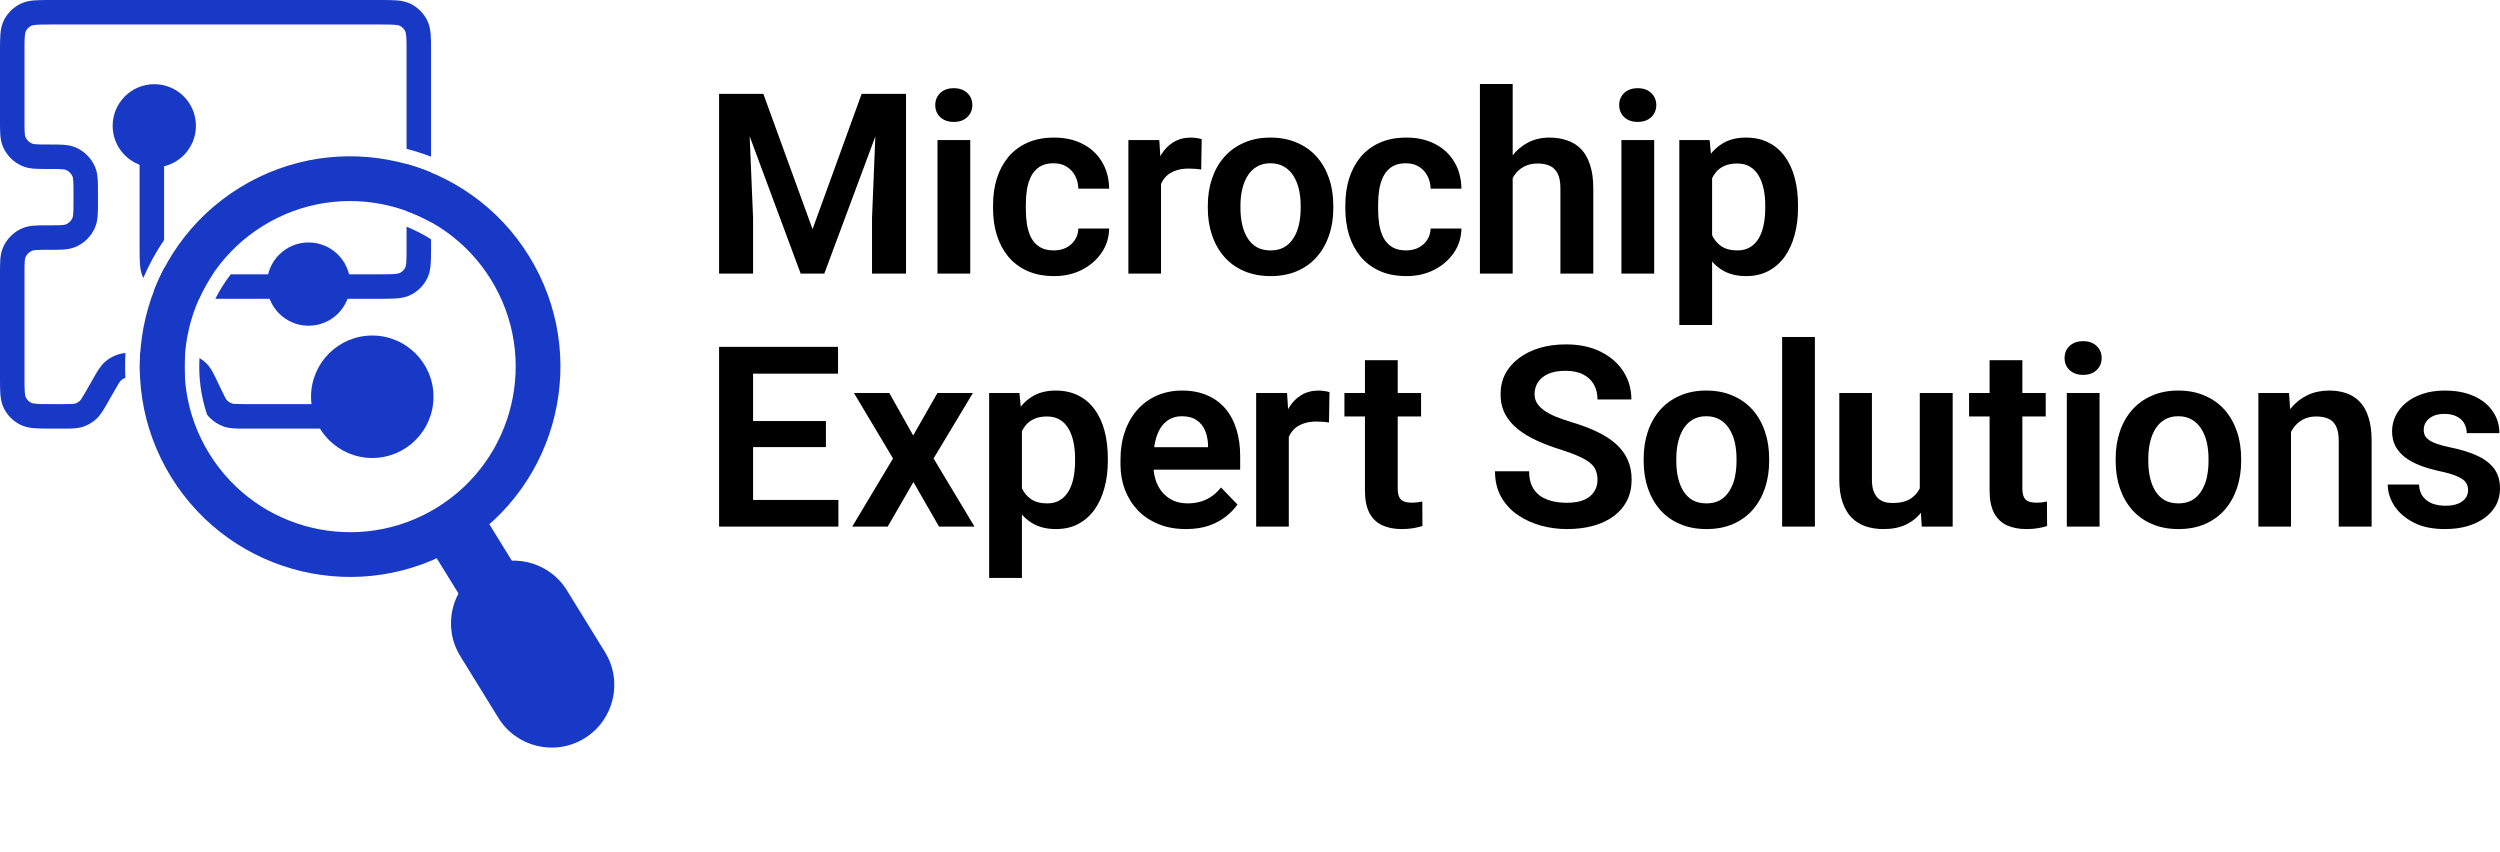 <?xml version="1.0" encoding="UTF-8"?> <svg xmlns="http://www.w3.org/2000/svg" width="1920" height="654" viewBox="0 0 1920 654" fill="none"><path d="M563.652 72.101H586.25L624.041 176.014L661.736 72.101H684.43L633.061 210.146H614.926L563.652 72.101ZM552.258 72.101H574.382L578.37 167.576V210.146H552.258V72.101ZM673.605 72.101H695.824V210.146H669.712V167.576L673.605 72.101Z" fill="black"></path><path d="M745.153 107.56V210.146H719.991V107.56H745.153ZM718.282 80.729C718.282 77 719.548 73.902 722.08 71.437C724.675 68.972 728.157 67.74 732.524 67.74C736.892 67.74 740.342 68.972 742.874 71.437C745.469 73.902 746.767 77 746.767 80.729C746.767 84.395 745.469 87.46 742.874 89.925C740.342 92.391 736.892 93.623 732.524 93.623C728.157 93.623 724.675 92.391 722.08 89.925C719.548 87.46 718.282 84.395 718.282 80.729Z" fill="black"></path><path d="M809.294 192.321C812.839 192.321 816.004 191.626 818.789 190.235C821.574 188.845 823.79 186.885 825.436 184.357C827.145 181.829 828.063 178.89 828.189 175.54H851.832C851.705 182.493 849.743 188.718 845.945 194.218C842.147 199.717 837.083 204.078 830.753 207.301C824.486 210.462 817.46 212.042 809.674 212.042C801.761 212.042 794.861 210.715 788.974 208.06C783.088 205.405 778.182 201.708 774.257 196.967C770.396 192.226 767.484 186.727 765.522 180.47C763.623 174.212 762.673 167.512 762.673 160.37V157.336C762.673 150.194 763.623 143.494 765.522 137.236C767.484 130.979 770.396 125.48 774.257 120.739C778.182 115.998 783.088 112.301 788.974 109.646C794.861 106.991 801.73 105.664 809.579 105.664C817.871 105.664 825.151 107.276 831.418 110.499C837.748 113.723 842.685 118.274 846.23 124.152C849.838 130.03 851.705 136.952 851.832 144.916H828.189C828.063 141.25 827.24 137.963 825.72 135.055C824.201 132.148 822.049 129.809 819.264 128.039C816.479 126.27 813.092 125.385 809.104 125.385C804.863 125.385 801.318 126.27 798.47 128.039C795.684 129.809 793.5 132.243 791.918 135.34C790.399 138.374 789.323 141.787 788.69 145.579C788.12 149.309 787.835 153.228 787.835 157.336V160.37C787.835 164.542 788.12 168.524 788.69 172.316C789.323 176.109 790.399 179.522 791.918 182.556C793.5 185.527 795.684 187.897 798.47 189.667C801.318 191.436 804.926 192.321 809.294 192.321Z" fill="black"></path><path d="M891.666 128.514V210.146H866.599V107.56H890.336L891.666 128.514ZM922.905 106.897L922.525 130.22C921.132 129.967 919.55 129.778 917.777 129.651C916.068 129.525 914.454 129.462 912.935 129.462C909.073 129.462 905.687 129.999 902.775 131.073C899.863 132.085 897.426 133.57 895.464 135.53C893.565 137.489 892.109 139.891 891.096 142.735C890.083 145.516 889.514 148.677 889.387 152.216L883.975 151.553C883.975 145.042 884.639 139.006 885.969 133.444C887.298 127.881 889.229 123.014 891.761 118.843C894.293 114.671 897.458 111.448 901.256 109.172C905.117 106.833 909.548 105.664 914.549 105.664C915.942 105.664 917.429 105.79 919.012 106.043C920.657 106.233 921.955 106.517 922.905 106.897Z" fill="black"></path><path d="M927.607 159.896V157.905C927.607 150.383 928.683 143.462 930.835 137.141C932.987 130.757 936.121 125.227 940.235 120.549C944.35 115.872 949.382 112.238 955.332 109.646C961.283 106.991 968.056 105.664 975.652 105.664C983.374 105.664 990.211 106.991 996.161 109.646C1002.17 112.238 1007.24 115.872 1011.35 120.549C1015.47 125.227 1018.6 130.757 1020.75 137.141C1022.91 143.462 1023.98 150.383 1023.98 157.905V159.896C1023.98 167.354 1022.91 174.276 1020.75 180.66C1018.6 186.98 1015.47 192.511 1011.35 197.251C1007.24 201.929 1002.21 205.563 996.256 208.155C990.306 210.746 983.501 212.042 975.842 212.042C968.246 212.042 961.441 210.746 955.427 208.155C949.414 205.563 944.35 201.929 940.235 197.251C936.121 192.511 932.987 186.98 930.835 180.66C928.683 174.276 927.607 167.354 927.607 159.896ZM952.674 157.905V159.896C952.674 164.384 953.117 168.587 954.003 172.506C954.889 176.425 956.25 179.869 958.086 182.84C959.922 185.811 962.295 188.15 965.207 189.856C968.182 191.5 971.727 192.321 975.842 192.321C979.893 192.321 983.374 191.5 986.286 189.856C989.198 188.15 991.572 185.811 993.408 182.84C995.307 179.869 996.699 176.425 997.585 172.506C998.472 168.587 998.915 164.384 998.915 159.896V157.905C998.915 153.48 998.472 149.34 997.585 145.485C996.699 141.566 995.307 138.121 993.408 135.15C991.572 132.116 989.166 129.746 986.191 128.039C983.279 126.27 979.766 125.385 975.652 125.385C971.6 125.385 968.119 126.27 965.207 128.039C962.295 129.746 959.922 132.116 958.086 135.15C956.25 138.121 954.889 141.566 954.003 145.485C953.117 149.34 952.674 153.48 952.674 157.905Z" fill="black"></path><path d="M1079.85 192.321C1083.39 192.321 1086.56 191.626 1089.34 190.235C1092.13 188.845 1094.34 186.885 1095.99 184.357C1097.7 181.829 1098.61 178.89 1098.74 175.54H1122.38C1122.26 182.493 1120.29 188.718 1116.5 194.218C1112.7 199.717 1107.63 204.078 1101.3 207.301C1095.04 210.462 1088.01 212.042 1080.23 212.042C1072.31 212.042 1065.41 210.715 1059.53 208.06C1053.64 205.405 1048.73 201.708 1044.81 196.967C1040.95 192.226 1038.04 186.727 1036.07 180.47C1034.17 174.212 1033.22 167.512 1033.22 160.37V157.336C1033.22 150.194 1034.17 143.494 1036.07 137.236C1038.04 130.979 1040.95 125.48 1044.81 120.739C1048.73 115.998 1053.64 112.301 1059.53 109.646C1065.41 106.991 1072.28 105.664 1080.13 105.664C1088.42 105.664 1095.7 107.276 1101.97 110.499C1108.3 113.723 1113.24 118.274 1116.78 124.152C1120.39 130.03 1122.26 136.952 1122.38 144.916H1098.74C1098.61 141.25 1097.79 137.963 1096.27 135.055C1094.75 132.148 1092.6 129.809 1089.82 128.039C1087.03 126.27 1083.64 125.385 1079.66 125.385C1075.41 125.385 1071.87 126.27 1069.02 128.039C1066.24 129.809 1064.05 132.243 1062.47 135.34C1060.95 138.374 1059.87 141.787 1059.24 145.579C1058.67 149.309 1058.39 153.228 1058.39 157.336V160.37C1058.39 164.542 1058.67 168.524 1059.24 172.316C1059.87 176.109 1060.95 179.522 1062.47 182.556C1064.05 185.527 1066.24 187.897 1069.02 189.667C1071.87 191.436 1075.48 192.321 1079.85 192.321Z" fill="black"></path><path d="M1161.74 64.516V210.146H1136.58V64.516H1161.74ZM1157.75 155.155H1150.35C1150.35 148.013 1151.3 141.439 1153.2 135.435C1155.1 129.43 1157.79 124.215 1161.27 119.791C1164.75 115.303 1168.9 111.827 1173.71 109.362C1178.58 106.897 1183.96 105.664 1189.85 105.664C1194.91 105.664 1199.5 106.391 1203.62 107.845C1207.79 109.235 1211.37 111.479 1214.35 114.576C1217.32 117.673 1219.6 121.719 1221.18 126.712C1222.83 131.642 1223.65 137.647 1223.65 144.726V210.146H1198.39V144.537C1198.39 139.796 1197.7 136.067 1196.3 133.349C1194.91 130.568 1192.92 128.577 1190.32 127.376C1187.79 126.175 1184.66 125.574 1180.92 125.574C1176.87 125.574 1173.39 126.364 1170.48 127.945C1167.57 129.462 1165.16 131.579 1163.26 134.297C1161.43 137.015 1160.03 140.144 1159.08 143.683C1158.2 147.223 1157.75 151.047 1157.75 155.155Z" fill="black"></path><path d="M1270.42 107.56V210.146H1245.25V107.56H1270.42ZM1243.54 80.729C1243.54 77 1244.81 73.902 1247.34 71.437C1249.94 68.972 1253.42 67.74 1257.79 67.74C1262.15 67.74 1265.6 68.972 1268.14 71.437C1270.73 73.902 1272.03 77 1272.03 80.729C1272.03 84.395 1270.73 87.46 1268.14 89.925C1265.6 92.391 1262.15 93.623 1257.79 93.623C1253.42 93.623 1249.94 92.391 1247.34 89.925C1244.81 87.46 1243.54 84.395 1243.54 80.729Z" fill="black"></path><path d="M1314.89 127.281V249.587H1289.72V107.56H1312.99L1314.89 127.281ZM1380.88 157.81V159.801C1380.88 167.26 1379.99 174.181 1378.22 180.565C1376.51 186.885 1373.98 192.416 1370.62 197.157C1367.27 201.834 1363.09 205.5 1358.09 208.155C1353.15 210.746 1347.45 212.042 1341 212.042C1334.67 212.042 1329.16 210.841 1324.48 208.439C1319.79 205.974 1315.83 202.498 1312.61 198.01C1309.38 193.522 1306.78 188.308 1304.82 182.366C1302.92 176.361 1301.5 169.819 1300.55 162.74V156.388C1301.5 148.866 1302.92 142.04 1304.82 135.909C1306.78 129.714 1309.38 124.373 1312.61 119.886C1315.83 115.335 1319.76 111.827 1324.38 109.362C1329.06 106.897 1334.54 105.664 1340.81 105.664C1347.33 105.664 1353.06 106.897 1357.99 109.362C1362.99 111.827 1367.2 115.366 1370.62 119.981C1374.04 124.595 1376.6 130.094 1378.31 136.478C1380.02 142.862 1380.88 149.972 1380.88 157.81ZM1355.71 159.801V157.81C1355.71 153.259 1355.3 149.056 1354.48 145.2C1353.66 141.281 1352.39 137.868 1350.68 134.961C1348.97 131.99 1346.76 129.683 1344.03 128.039C1341.31 126.396 1338.02 125.574 1334.16 125.574C1330.3 125.574 1326.98 126.206 1324.19 127.471C1321.4 128.735 1319.13 130.536 1317.35 132.875C1315.58 135.213 1314.19 137.995 1313.18 141.218C1312.23 144.379 1311.59 147.887 1311.28 151.742V167.481C1311.85 172.158 1312.95 176.361 1314.6 180.091C1316.25 183.82 1318.65 186.791 1321.82 189.003C1325.04 191.215 1329.22 192.321 1334.35 192.321C1338.21 192.321 1341.5 191.468 1344.22 189.761C1346.95 188.055 1349.16 185.716 1350.87 182.745C1352.58 179.711 1353.81 176.235 1354.57 172.316C1355.33 168.397 1355.71 164.226 1355.71 159.801Z" fill="black"></path><path d="M643.886 383.95V404.43H570.394V383.95H643.886ZM578.37 266.385V404.43H552.258V266.385H578.37ZM634.296 323.366V343.371H570.394V323.366H634.296ZM643.601 266.385V286.959H570.394V266.385H643.601Z" fill="black"></path><path d="M682.994 301.844L701.319 334.459L719.93 301.844H747.181L716.986 352.094L748.415 404.43H721.164L701.509 370.203L681.759 404.43H654.509L685.842 352.094L655.838 301.844H682.994Z" fill="black"></path><path d="M784.831 321.565V443.871H759.669V301.844H782.932L784.831 321.565ZM850.821 352.094V354.085C850.821 361.543 849.935 368.465 848.163 374.849C846.454 381.169 843.922 386.7 840.567 391.44C837.212 396.118 833.034 399.784 828.033 402.439C823.096 405.03 817.399 406.326 810.942 406.326C804.612 406.326 799.105 405.125 794.421 402.723C789.736 400.258 785.78 396.781 782.552 392.294C779.323 387.806 776.728 382.591 774.766 376.65C772.867 370.645 771.443 364.103 770.493 357.024V350.672C771.443 343.15 772.867 336.324 774.766 330.193C776.728 323.998 779.323 318.657 782.552 314.17C785.78 309.619 789.705 306.111 794.326 303.646C799.01 301.18 804.485 299.948 810.752 299.948C817.272 299.948 823.001 301.18 827.938 303.646C832.939 306.111 837.149 309.65 840.567 314.264C843.985 318.878 846.549 324.378 848.258 330.761C849.967 337.145 850.821 344.256 850.821 352.094ZM825.659 354.085V352.094C825.659 347.543 825.248 343.34 824.425 339.484C823.602 335.565 822.336 332.152 820.627 329.244C818.918 326.274 816.702 323.967 813.981 322.323C811.259 320.68 807.967 319.858 804.106 319.858C800.244 319.858 796.921 320.49 794.136 321.754C791.351 323.019 789.072 324.82 787.299 327.159C785.527 329.497 784.134 332.278 783.121 335.502C782.172 338.662 781.539 342.17 781.222 346.026V361.765C781.792 366.442 782.9 370.645 784.546 374.375C786.192 378.104 788.597 381.074 791.762 383.287C794.99 385.499 799.168 386.605 804.296 386.605C808.157 386.605 811.449 385.752 814.17 384.045C816.892 382.339 819.108 380 820.817 377.029C822.526 373.995 823.76 370.519 824.52 366.6C825.28 362.681 825.659 358.509 825.659 354.085Z" fill="black"></path><path d="M910.768 406.326C902.982 406.326 895.987 405.062 889.784 402.533C883.58 400.005 878.295 396.497 873.927 392.009C869.622 387.458 866.299 382.181 863.957 376.176C861.678 370.108 860.539 363.598 860.539 356.645V352.852C860.539 344.951 861.678 337.777 863.957 331.33C866.236 324.82 869.464 319.226 873.642 314.549C877.82 309.871 882.821 306.269 888.644 303.74C894.468 301.212 900.893 299.948 907.919 299.948C915.199 299.948 921.624 301.18 927.194 303.646C932.765 306.047 937.417 309.461 941.152 313.885C944.887 318.31 947.704 323.619 949.603 329.813C951.502 335.944 952.451 342.739 952.451 350.198V360.722H871.933V343.466H927.764V341.57C927.637 337.588 926.878 333.953 925.485 330.667C924.093 327.317 921.94 324.662 919.029 322.703C916.117 320.68 912.35 319.669 907.729 319.669C903.995 319.669 900.735 320.49 897.95 322.134C895.228 323.714 892.949 325.989 891.113 328.96C889.341 331.868 888.011 335.344 887.125 339.389C886.239 343.435 885.796 347.922 885.796 352.852V356.645C885.796 360.943 886.365 364.925 887.505 368.591C888.708 372.257 890.448 375.449 892.727 378.167C895.069 380.822 897.855 382.907 901.083 384.424C904.375 385.878 908.109 386.605 912.287 386.605C917.541 386.605 922.289 385.594 926.53 383.571C930.834 381.485 934.569 378.42 937.734 374.375L950.362 387.458C948.21 390.619 945.298 393.653 941.627 396.56C938.019 399.468 933.651 401.838 928.524 403.671C923.396 405.441 917.478 406.326 910.768 406.326Z" fill="black"></path><path d="M989.799 322.797V404.43H964.732V301.844H988.47L989.799 322.797ZM1021.04 301.18L1020.66 324.504C1019.27 324.251 1017.68 324.061 1015.91 323.935C1014.2 323.809 1012.59 323.745 1011.07 323.745C1007.21 323.745 1003.82 324.283 1000.91 325.357C997.997 326.369 995.56 327.854 993.598 329.813C991.698 331.773 990.243 334.175 989.23 337.019C988.217 339.8 987.647 342.96 987.521 346.5L982.108 345.836C982.108 339.326 982.773 333.29 984.102 327.727C985.432 322.165 987.362 317.298 989.894 313.127C992.426 308.955 995.591 305.731 999.39 303.456C1003.25 301.117 1007.68 299.948 1012.68 299.948C1014.08 299.948 1015.56 300.074 1017.15 300.327C1018.79 300.517 1020.09 300.801 1021.04 301.18Z" fill="black"></path><path d="M1091.39 301.844V319.858H1032.52V301.844H1091.39ZM1048.28 276.624H1073.44V374.849C1073.44 377.883 1073.85 380.221 1074.67 381.865C1075.5 383.508 1076.73 384.614 1078.38 385.183C1080.02 385.752 1081.99 386.036 1084.26 386.036C1085.91 386.036 1087.43 385.941 1088.82 385.752C1090.21 385.562 1091.39 385.373 1092.33 385.183L1092.43 403.955C1090.34 404.651 1087.97 405.22 1085.31 405.662C1082.71 406.105 1079.77 406.326 1076.48 406.326C1070.84 406.326 1065.91 405.378 1061.67 403.481C1057.42 401.522 1054.13 398.393 1051.79 394.095C1049.45 389.734 1048.28 383.982 1048.28 376.84V276.624Z" fill="black"></path><path d="M1226.88 368.591C1226.88 365.936 1226.47 363.566 1225.65 361.48C1224.89 359.331 1223.47 357.403 1221.38 355.697C1219.35 353.927 1216.47 352.22 1212.74 350.577C1209.06 348.87 1204.32 347.101 1198.49 345.268C1192.04 343.245 1186.02 340.969 1180.45 338.441C1174.88 335.913 1169.98 332.974 1165.74 329.624C1161.56 326.274 1158.3 322.418 1155.96 318.057C1153.61 313.632 1152.44 308.512 1152.44 302.697C1152.44 297.009 1153.65 291.826 1156.05 287.148C1158.52 282.471 1162 278.457 1166.5 275.107C1170.99 271.694 1176.28 269.071 1182.35 267.238C1188.49 265.405 1195.27 264.489 1202.67 264.489C1212.93 264.489 1221.79 266.353 1229.26 270.082C1236.79 273.812 1242.61 278.868 1246.73 285.252C1250.84 291.636 1252.9 298.81 1252.9 306.774H1226.88C1226.88 302.476 1225.97 298.684 1224.13 295.397C1222.36 292.11 1219.64 289.519 1215.96 287.622C1212.36 285.726 1207.8 284.778 1202.29 284.778C1196.97 284.778 1192.54 285.568 1189 287.148C1185.52 288.729 1182.89 290.878 1181.12 293.596C1179.41 296.313 1178.55 299.347 1178.55 302.697C1178.55 305.226 1179.16 307.501 1180.36 309.524C1181.56 311.483 1183.36 313.348 1185.77 315.118C1188.18 316.824 1191.15 318.436 1194.7 319.953C1198.3 321.407 1202.48 322.861 1207.23 324.314C1214.83 326.59 1221.47 329.118 1227.17 331.899C1232.93 334.68 1237.71 337.841 1241.51 341.38C1245.37 344.92 1248.25 348.902 1250.15 353.326C1252.11 357.751 1253.09 362.776 1253.09 368.401C1253.09 374.343 1251.92 379.652 1249.58 384.33C1247.24 389.007 1243.88 392.989 1239.51 396.276C1235.14 399.563 1229.89 402.059 1223.75 403.766C1217.67 405.473 1210.87 406.326 1203.34 406.326C1196.63 406.326 1189.98 405.441 1183.4 403.671C1176.88 401.838 1170.96 399.12 1165.64 395.517C1160.32 391.851 1156.08 387.237 1152.92 381.675C1149.75 376.049 1148.17 369.476 1148.17 361.954H1174.38C1174.38 366.316 1175.07 370.045 1176.47 373.142C1177.92 376.176 1179.95 378.673 1182.54 380.632C1185.2 382.528 1188.3 383.919 1191.85 384.804C1195.39 385.689 1199.22 386.131 1203.34 386.131C1208.65 386.131 1213.02 385.404 1216.44 383.95C1219.92 382.433 1222.52 380.348 1224.23 377.693C1226 375.038 1226.88 372.004 1226.88 368.591Z" fill="black"></path><path d="M1262.33 354.18V352.189C1262.33 344.667 1263.41 337.746 1265.56 331.425C1267.71 325.041 1270.85 319.511 1274.96 314.833C1279.08 310.156 1284.11 306.521 1290.06 303.93C1296.01 301.275 1302.78 299.948 1310.38 299.948C1318.1 299.948 1324.94 301.275 1330.89 303.93C1336.9 306.521 1341.97 310.156 1346.08 314.833C1350.19 319.511 1353.33 325.041 1355.48 331.425C1357.63 337.746 1358.71 344.667 1358.71 352.189V354.18C1358.71 361.638 1357.63 368.559 1355.48 374.943C1353.33 381.264 1350.19 386.795 1346.08 391.535C1341.97 396.213 1336.93 399.847 1330.98 402.439C1325.03 405.03 1318.23 406.326 1310.57 406.326C1302.97 406.326 1296.17 405.03 1290.15 402.439C1284.14 399.847 1279.08 396.213 1274.96 391.535C1270.85 386.795 1267.71 381.264 1265.56 374.943C1263.41 368.559 1262.33 361.638 1262.33 354.18ZM1287.4 352.189V354.18C1287.4 358.668 1287.84 362.871 1288.73 366.79C1289.62 370.708 1290.98 374.153 1292.81 377.124C1294.65 380.095 1297.02 382.433 1299.93 384.14C1302.91 385.783 1306.45 386.605 1310.57 386.605C1314.62 386.605 1318.1 385.783 1321.01 384.14C1323.92 382.433 1326.3 380.095 1328.13 377.124C1330.03 374.153 1331.43 370.708 1332.31 366.79C1333.2 362.871 1333.64 358.668 1333.64 354.18V352.189C1333.64 347.764 1333.2 343.624 1332.31 339.768C1331.43 335.85 1330.03 332.405 1328.13 329.434C1326.3 326.4 1323.89 324.03 1320.92 322.323C1318.01 320.553 1314.49 319.669 1310.38 319.669C1306.33 319.669 1302.85 320.553 1299.93 322.323C1297.02 324.03 1294.65 326.4 1292.81 329.434C1290.98 332.405 1289.62 335.85 1288.73 339.768C1287.84 343.624 1287.4 347.764 1287.4 352.189Z" fill="black"></path><path d="M1393.84 258.8V404.43H1368.68V258.8H1393.84Z" fill="black"></path><path d="M1474.39 380.063V301.844H1499.65V404.43H1475.91L1474.39 380.063ZM1477.62 358.826L1485.4 358.636C1485.4 365.525 1484.64 371.878 1483.12 377.693C1481.61 383.508 1479.23 388.565 1476 392.863C1472.84 397.098 1468.82 400.416 1463.94 402.818C1459.07 405.156 1453.31 406.326 1446.66 406.326C1441.6 406.326 1436.98 405.631 1432.8 404.24C1428.62 402.786 1425.01 400.542 1421.98 397.508C1419 394.411 1416.69 390.461 1415.05 385.657C1413.4 380.79 1412.58 374.943 1412.58 368.117V301.844H1437.64V368.307C1437.64 371.72 1438.02 374.564 1438.78 376.84C1439.61 379.115 1440.71 380.98 1442.11 382.433C1443.56 383.824 1445.24 384.835 1447.14 385.467C1449.1 386.036 1451.19 386.321 1453.41 386.321C1459.48 386.321 1464.26 385.12 1467.74 382.718C1471.29 380.253 1473.82 376.966 1475.34 372.858C1476.86 368.686 1477.62 364.009 1477.62 358.826Z" fill="black"></path><path d="M1571.12 301.844V319.858H1512.25V301.844H1571.12ZM1528.01 276.624H1553.17V374.849C1553.17 377.883 1553.58 380.221 1554.4 381.865C1555.23 383.508 1556.46 384.614 1558.11 385.183C1559.75 385.752 1561.72 386.036 1563.99 386.036C1565.64 386.036 1567.16 385.941 1568.55 385.752C1569.94 385.562 1571.12 385.373 1572.07 385.183L1572.16 403.955C1570.07 404.651 1567.7 405.22 1565.04 405.662C1562.44 406.105 1559.5 406.326 1556.21 406.326C1550.57 406.326 1545.64 405.378 1541.4 403.481C1537.15 401.522 1533.86 398.393 1531.52 394.095C1529.18 389.734 1528.01 383.982 1528.01 376.84V276.624Z" fill="black"></path><path d="M1612.47 301.844V404.43H1587.31V301.844H1612.47ZM1585.6 275.013C1585.6 271.283 1586.86 268.186 1589.4 265.721C1591.99 263.256 1595.47 262.024 1599.84 262.024C1604.21 262.024 1607.66 263.256 1610.19 265.721C1612.79 268.186 1614.08 271.283 1614.08 275.013C1614.08 278.679 1612.79 281.744 1610.19 284.209C1607.66 286.674 1604.21 287.907 1599.84 287.907C1595.47 287.907 1591.99 286.674 1589.4 284.209C1586.86 281.744 1585.6 278.679 1585.6 275.013Z" fill="black"></path><path d="M1624.83 354.18V352.189C1624.83 344.667 1625.9 337.746 1628.06 331.425C1630.21 325.041 1633.34 319.511 1637.46 314.833C1641.57 310.156 1646.6 306.521 1652.55 303.93C1658.5 301.275 1665.28 299.948 1672.87 299.948C1680.6 299.948 1687.43 301.275 1693.38 303.93C1699.4 306.521 1704.46 310.156 1708.57 314.833C1712.69 319.511 1715.82 325.041 1717.97 331.425C1720.13 337.746 1721.2 344.667 1721.2 352.189V354.18C1721.2 361.638 1720.13 368.559 1717.97 374.943C1715.82 381.264 1712.69 386.795 1708.57 391.535C1704.46 396.213 1699.43 399.847 1693.48 402.439C1687.53 405.03 1680.72 406.326 1673.06 406.326C1665.47 406.326 1658.66 405.03 1652.65 402.439C1646.63 399.847 1641.57 396.213 1637.46 391.535C1633.34 386.795 1630.21 381.264 1628.06 374.943C1625.9 368.559 1624.83 361.638 1624.83 354.18ZM1649.89 352.189V354.18C1649.89 358.668 1650.34 362.871 1651.22 366.79C1652.11 370.708 1653.47 374.153 1655.31 377.124C1657.14 380.095 1659.52 382.433 1662.43 384.14C1665.4 385.783 1668.95 386.605 1673.06 386.605C1677.11 386.605 1680.6 385.783 1683.51 384.14C1686.42 382.433 1688.79 380.095 1690.63 377.124C1692.53 374.153 1693.92 370.708 1694.81 366.79C1695.69 362.871 1696.14 358.668 1696.14 354.18V352.189C1696.14 347.764 1695.69 343.624 1694.81 339.768C1693.92 335.85 1692.53 332.405 1690.63 329.434C1688.79 326.4 1686.39 324.03 1683.41 322.323C1680.5 320.553 1676.99 319.669 1672.87 319.669C1668.82 319.669 1665.34 320.553 1662.43 322.323C1659.52 324.03 1657.14 326.4 1655.31 329.434C1653.47 332.405 1652.11 335.85 1651.22 339.768C1650.34 343.624 1649.89 347.764 1649.89 352.189Z" fill="black"></path><path d="M1759.5 323.745V404.43H1734.43V301.844H1757.98L1759.5 323.745ZM1755.51 349.439H1748.11C1748.17 341.981 1749.18 335.218 1751.14 329.15C1753.11 323.082 1755.86 317.867 1759.41 313.506C1763.01 309.145 1767.29 305.795 1772.22 303.456C1777.16 301.117 1782.67 299.948 1788.75 299.948C1793.68 299.948 1798.15 300.643 1802.13 302.034C1806.12 303.424 1809.54 305.637 1812.39 308.671C1815.3 311.704 1817.52 315.687 1819.03 320.617C1820.62 325.484 1821.41 331.488 1821.41 338.631V404.43H1796.15V338.441C1796.15 333.764 1795.46 330.066 1794.06 327.348C1792.73 324.63 1790.77 322.703 1788.18 321.565C1785.64 320.427 1782.51 319.858 1778.78 319.858C1774.91 319.858 1771.53 320.648 1768.62 322.228C1765.77 323.745 1763.36 325.863 1761.4 328.581C1759.5 331.299 1758.04 334.427 1757.03 337.967C1756.02 341.507 1755.51 345.331 1755.51 349.439Z" fill="black"></path><path d="M1895.5 376.366C1895.5 374.216 1894.93 372.289 1893.79 370.582C1892.65 368.875 1890.5 367.327 1887.34 365.936C1884.24 364.483 1879.68 363.124 1873.66 361.859C1868.35 360.722 1863.44 359.3 1858.95 357.593C1854.45 355.886 1850.59 353.832 1847.36 351.43C1844.13 348.965 1841.6 346.089 1839.77 342.802C1837.99 339.452 1837.11 335.597 1837.11 331.235C1837.11 327.001 1838.03 323.019 1839.86 319.289C1841.7 315.497 1844.36 312.179 1847.84 309.334C1851.32 306.427 1855.56 304.151 1860.56 302.508C1865.56 300.801 1871.2 299.948 1877.46 299.948C1886.2 299.948 1893.7 301.37 1899.97 304.214C1906.3 307.059 1911.14 310.978 1914.49 315.971C1917.85 320.901 1919.53 326.463 1919.53 332.658H1894.46C1894.46 329.94 1893.83 327.475 1892.56 325.262C1891.36 323.05 1889.49 321.28 1886.96 319.953C1884.43 318.562 1881.23 317.867 1877.37 317.867C1873.89 317.867 1870.94 318.436 1868.54 319.574C1866.19 320.711 1864.42 322.197 1863.22 324.03C1862.02 325.863 1861.42 327.886 1861.42 330.098C1861.42 331.741 1861.73 333.227 1862.36 334.554C1863.06 335.818 1864.17 336.987 1865.69 338.062C1867.21 339.136 1869.26 340.116 1871.86 341.001C1874.52 341.886 1877.78 342.739 1881.64 343.561C1889.3 345.078 1895.98 347.101 1901.67 349.629C1907.43 352.094 1911.93 355.381 1915.16 359.489C1918.39 363.598 1920 368.844 1920 375.228C1920 379.779 1919.02 383.95 1917.06 387.743C1915.09 391.472 1912.25 394.727 1908.51 397.508C1904.78 400.29 1900.31 402.47 1895.12 404.05C1889.93 405.567 1884.08 406.326 1877.56 406.326C1868.13 406.326 1860.15 404.651 1853.63 401.301C1847.11 397.888 1842.17 393.59 1838.82 388.407C1835.46 383.16 1833.78 377.724 1833.78 372.099H1857.81C1858 376.081 1859.07 379.273 1861.04 381.675C1863 384.077 1865.47 385.815 1868.44 386.89C1871.48 387.901 1874.68 388.407 1878.03 388.407C1881.83 388.407 1885.03 387.901 1887.62 386.89C1890.22 385.815 1892.18 384.393 1893.51 382.623C1894.84 380.79 1895.5 378.704 1895.5 376.366Z" fill="black"></path><path fill-rule="evenodd" clip-rule="evenodd" d="M291.908 8.05819e-06H39.137L39.137 8.05557e-06C34.179 -0 29.903 -0 26.38 0.288C22.662 0.591 18.964 1.262 15.405 3.075C10.096 5.78 5.78 10.096 3.075 15.405C1.262 18.964 0.591 22.662 0.288 26.38C-0 29.903 -0 34.179 8.05559e-06 39.137L8.05819e-06 39.137L1.16458e-05 92.467C-0 96.592 -0 100.152 0.201 103.098C0.412 106.2 0.878 109.302 2.148 112.368C5.011 119.281 10.504 124.773 17.417 127.637C20.482 128.907 23.585 129.372 26.687 129.584C29.633 129.785 33.191 129.785 37.316 129.785H37.318H37.619C42.13 129.785 45.041 129.79 47.27 129.942C49.414 130.088 50.231 130.338 50.623 130.501C52.927 131.455 54.758 133.286 55.712 135.59C55.874 135.982 56.125 136.798 56.271 138.943C56.423 141.171 56.428 144.083 56.428 148.594V154.237C56.428 158.748 56.423 161.66 56.271 163.888C56.125 166.033 55.874 166.849 55.712 167.241C54.758 169.545 52.927 171.376 50.622 172.33C50.231 172.492 49.414 172.743 47.27 172.889C45.041 173.041 42.13 173.046 37.619 173.046H37.318H37.316C33.191 173.046 29.633 173.046 26.687 173.247C23.585 173.459 20.482 173.924 17.417 175.194C10.504 178.057 5.011 183.55 2.148 190.463C0.878 193.528 0.412 196.631 0.201 199.733C-0 202.679 -0 206.239 1.16458e-05 210.364L8.05819e-06 290.027C-0 294.984 -0 299.261 0.288 302.784C0.591 306.502 1.262 310.2 3.075 313.759C5.78 319.068 10.096 323.384 15.405 326.089C18.964 327.902 22.662 328.573 26.38 328.876C29.902 329.164 34.179 329.164 39.136 329.164H39.137H48.368C48.737 329.164 49.103 329.164 49.466 329.165C54.731 329.171 59.364 329.177 63.672 327.771C67.447 326.539 70.919 324.524 73.861 321.858C77.219 318.816 79.513 314.79 82.119 310.215C82.299 309.9 82.48 309.582 82.663 309.262L87.905 300.089C91.377 294.013 92.16 292.865 93.005 292.1C93.955 291.239 95.07 290.582 96.282 290.168C95.97 283.798 96.013 277.431 96.403 271.097C94.378 271.291 92.441 271.635 90.565 272.247C86.79 273.48 83.318 275.495 80.375 278.161C77.018 281.203 74.724 285.229 72.118 289.803C71.938 290.119 71.757 290.437 71.573 290.757L66.332 299.93C62.86 306.006 62.077 307.153 61.232 307.919C60.251 308.808 59.094 309.48 57.835 309.89C56.751 310.244 55.367 310.355 48.368 310.355H39.5C34.077 310.355 30.576 310.347 27.912 310.13C25.357 309.921 24.409 309.566 23.945 309.33C22.175 308.428 20.736 306.989 19.834 305.22C19.598 304.755 19.243 303.807 19.034 301.252C18.817 298.588 18.809 295.087 18.809 289.664V210.665C18.809 206.154 18.814 203.242 18.966 201.013C19.113 198.869 19.363 198.053 19.525 197.661C20.48 195.357 22.311 193.526 24.615 192.571C25.006 192.409 25.823 192.159 27.967 192.013C30.196 191.861 33.108 191.856 37.619 191.856H37.92C42.045 191.856 45.605 191.856 48.551 191.655C51.653 191.443 54.755 190.978 57.821 189.708C64.734 186.844 70.226 181.352 73.09 174.439C74.359 171.373 74.825 168.271 75.037 165.169C75.238 162.223 75.238 158.663 75.237 154.538V154.538V148.293V148.293C75.238 144.168 75.238 140.608 75.037 137.662C74.825 134.56 74.359 131.458 73.09 128.392C70.226 121.479 64.734 115.987 57.821 113.123C54.755 111.853 51.653 111.388 48.551 111.176C45.605 110.975 42.045 110.975 37.92 110.975H37.619C33.108 110.975 30.196 110.97 27.967 110.818C25.823 110.672 25.006 110.422 24.615 110.259C22.311 109.305 20.48 107.474 19.525 105.17C19.363 104.778 19.113 103.962 18.966 101.817C18.814 99.589 18.809 96.677 18.809 92.166V39.5C18.809 34.077 18.817 30.576 19.034 27.912C19.243 25.357 19.598 24.409 19.834 23.944C20.736 22.175 22.175 20.736 23.944 19.834C24.409 19.598 25.357 19.243 27.912 19.034C30.576 18.817 34.077 18.809 39.5 18.809H291.545C296.968 18.809 300.469 18.817 303.133 19.034C305.688 19.243 306.635 19.598 307.1 19.834C308.87 20.736 310.309 22.175 311.21 23.945C311.447 24.409 311.802 25.357 312.011 27.912C312.228 30.576 312.236 34.077 312.236 39.5V114.294C318.609 115.945 324.89 117.958 331.045 120.325V39.137C331.045 34.179 331.045 29.903 330.757 26.38C330.454 22.662 329.783 18.964 327.97 15.405C325.265 10.096 320.949 5.78 315.64 3.075C312.081 1.262 308.383 0.591 304.665 0.288C301.142 -0 296.865 -0 291.908 8.05819e-06ZM331.045 132.48C324.907 129.928 318.624 127.758 312.236 125.979V162.03C318.707 164.371 325 167.24 331.045 170.619V132.48ZM331.045 183.755C325.057 179.956 318.757 176.733 312.236 174.109V189.975C312.236 195.397 312.228 198.898 312.011 201.563C311.802 204.118 311.447 205.065 311.21 205.53C310.309 207.299 308.87 208.738 307.1 209.64C306.635 209.877 305.688 210.231 303.133 210.44C300.469 210.658 296.968 210.665 291.545 210.665H177.222C172.65 216.579 168.697 222.883 165.387 229.474H291.908H291.908C296.866 229.474 301.142 229.475 304.665 229.187C308.383 228.883 312.081 228.212 315.64 226.399C320.949 223.694 325.265 219.378 327.97 214.069C329.783 210.511 330.454 206.813 330.757 203.094C331.045 199.572 331.045 195.295 331.045 190.337V183.755ZM153.215 274.936C155.173 276.122 156.986 277.546 158.61 279.18C162.036 282.627 164.182 287.149 166.623 292.293C166.792 292.65 166.963 293.01 167.136 293.372L169.606 298.56C172.868 305.41 173.63 306.714 174.49 307.58C175.49 308.586 176.704 309.352 178.043 309.823C179.194 310.227 180.699 310.355 188.286 310.355H315.997C321.191 310.355 325.402 314.565 325.402 319.759C325.402 324.953 321.191 329.164 315.997 329.164H188.286C187.885 329.164 187.486 329.164 187.091 329.165C181.398 329.173 176.392 329.179 171.807 327.568C167.792 326.158 164.149 323.857 161.149 320.839C160.371 320.056 159.659 319.218 158.995 318.33C154.236 304.145 152.372 289.416 153.215 274.936ZM142.165 271.183C141.641 277.524 141.589 283.919 142.024 290.31C141.923 290.271 141.82 290.232 141.717 290.196C140.565 289.792 139.06 289.664 131.473 289.664H107.559C107.249 283.38 107.308 277.1 107.728 270.855H131.473C131.875 270.855 132.273 270.854 132.668 270.854C136.059 270.849 139.206 270.845 142.165 271.183ZM152.896 229.474C155.818 222.953 159.297 216.657 163.316 210.665H146.713C141.291 210.665 137.79 210.658 135.125 210.44C132.57 210.231 131.623 209.877 131.158 209.64C129.388 208.738 127.949 207.299 127.048 205.53C126.964 205.365 126.865 205.139 126.763 204.803C123.487 210.882 120.613 217.151 118.15 223.565C119.54 224.642 121.035 225.592 122.619 226.399C126.177 228.212 129.875 228.883 133.593 229.187C137.116 229.475 141.393 229.474 146.35 229.474H146.35H152.896ZM110.033 213.551C114.385 203.363 119.727 193.56 126.023 184.301V120.38C126.023 115.186 121.812 110.975 116.618 110.975C111.424 110.975 107.213 115.186 107.213 120.38L107.213 190.337V190.337C107.213 195.295 107.213 199.572 107.501 203.094C107.79 206.632 108.411 210.152 110.033 213.551Z" fill="#1839C5"></path><path d="M268.974 218.188C268.974 235.848 254.658 250.164 236.998 250.164C219.338 250.164 205.022 235.848 205.022 218.188C205.022 200.529 219.338 186.212 236.998 186.212C254.658 186.212 268.974 200.529 268.974 218.188Z" fill="#1839C5"></path><path d="M150.475 96.627C150.475 114.287 136.159 128.603 118.499 128.603C100.839 128.603 86.523 114.287 86.523 96.627C86.523 78.968 100.839 64.651 118.499 64.651C136.159 64.651 150.475 78.968 150.475 96.627Z" fill="#1839C5"></path><path d="M332.926 304.712C332.926 330.682 311.873 351.735 285.903 351.735C259.932 351.735 238.879 330.682 238.879 304.712C238.879 278.742 259.932 257.688 285.903 257.688C311.873 257.688 332.926 278.742 332.926 304.712Z" fill="#1839C5"></path><path fill-rule="evenodd" clip-rule="evenodd" d="M335.626 389.793C395.398 352.939 413.976 274.607 377.122 214.835C340.267 155.063 261.936 136.485 202.164 173.339C142.392 210.194 123.814 288.525 160.668 348.297C197.523 408.069 275.854 426.647 335.626 389.793ZM353.661 419.043C429.588 372.228 453.187 272.727 406.372 196.8C359.557 120.874 260.055 97.274 184.129 144.089C108.202 190.904 84.603 290.406 131.418 366.332C178.233 442.259 277.734 465.858 353.661 419.043Z" fill="#1839C5"></path><path d="M327.093 415.24L368.043 389.99L402.31 445.566L361.36 470.816L327.093 415.24Z" fill="#1839C5"></path><path d="M353.509 503.916C339.564 481.299 346.594 451.66 369.211 437.715C391.827 423.77 421.466 430.8 435.411 453.417L464.626 500.8C478.571 523.416 471.542 553.055 448.925 567C426.309 580.945 396.67 573.915 382.725 551.299L353.509 503.916Z" fill="#1839C5"></path></svg> 